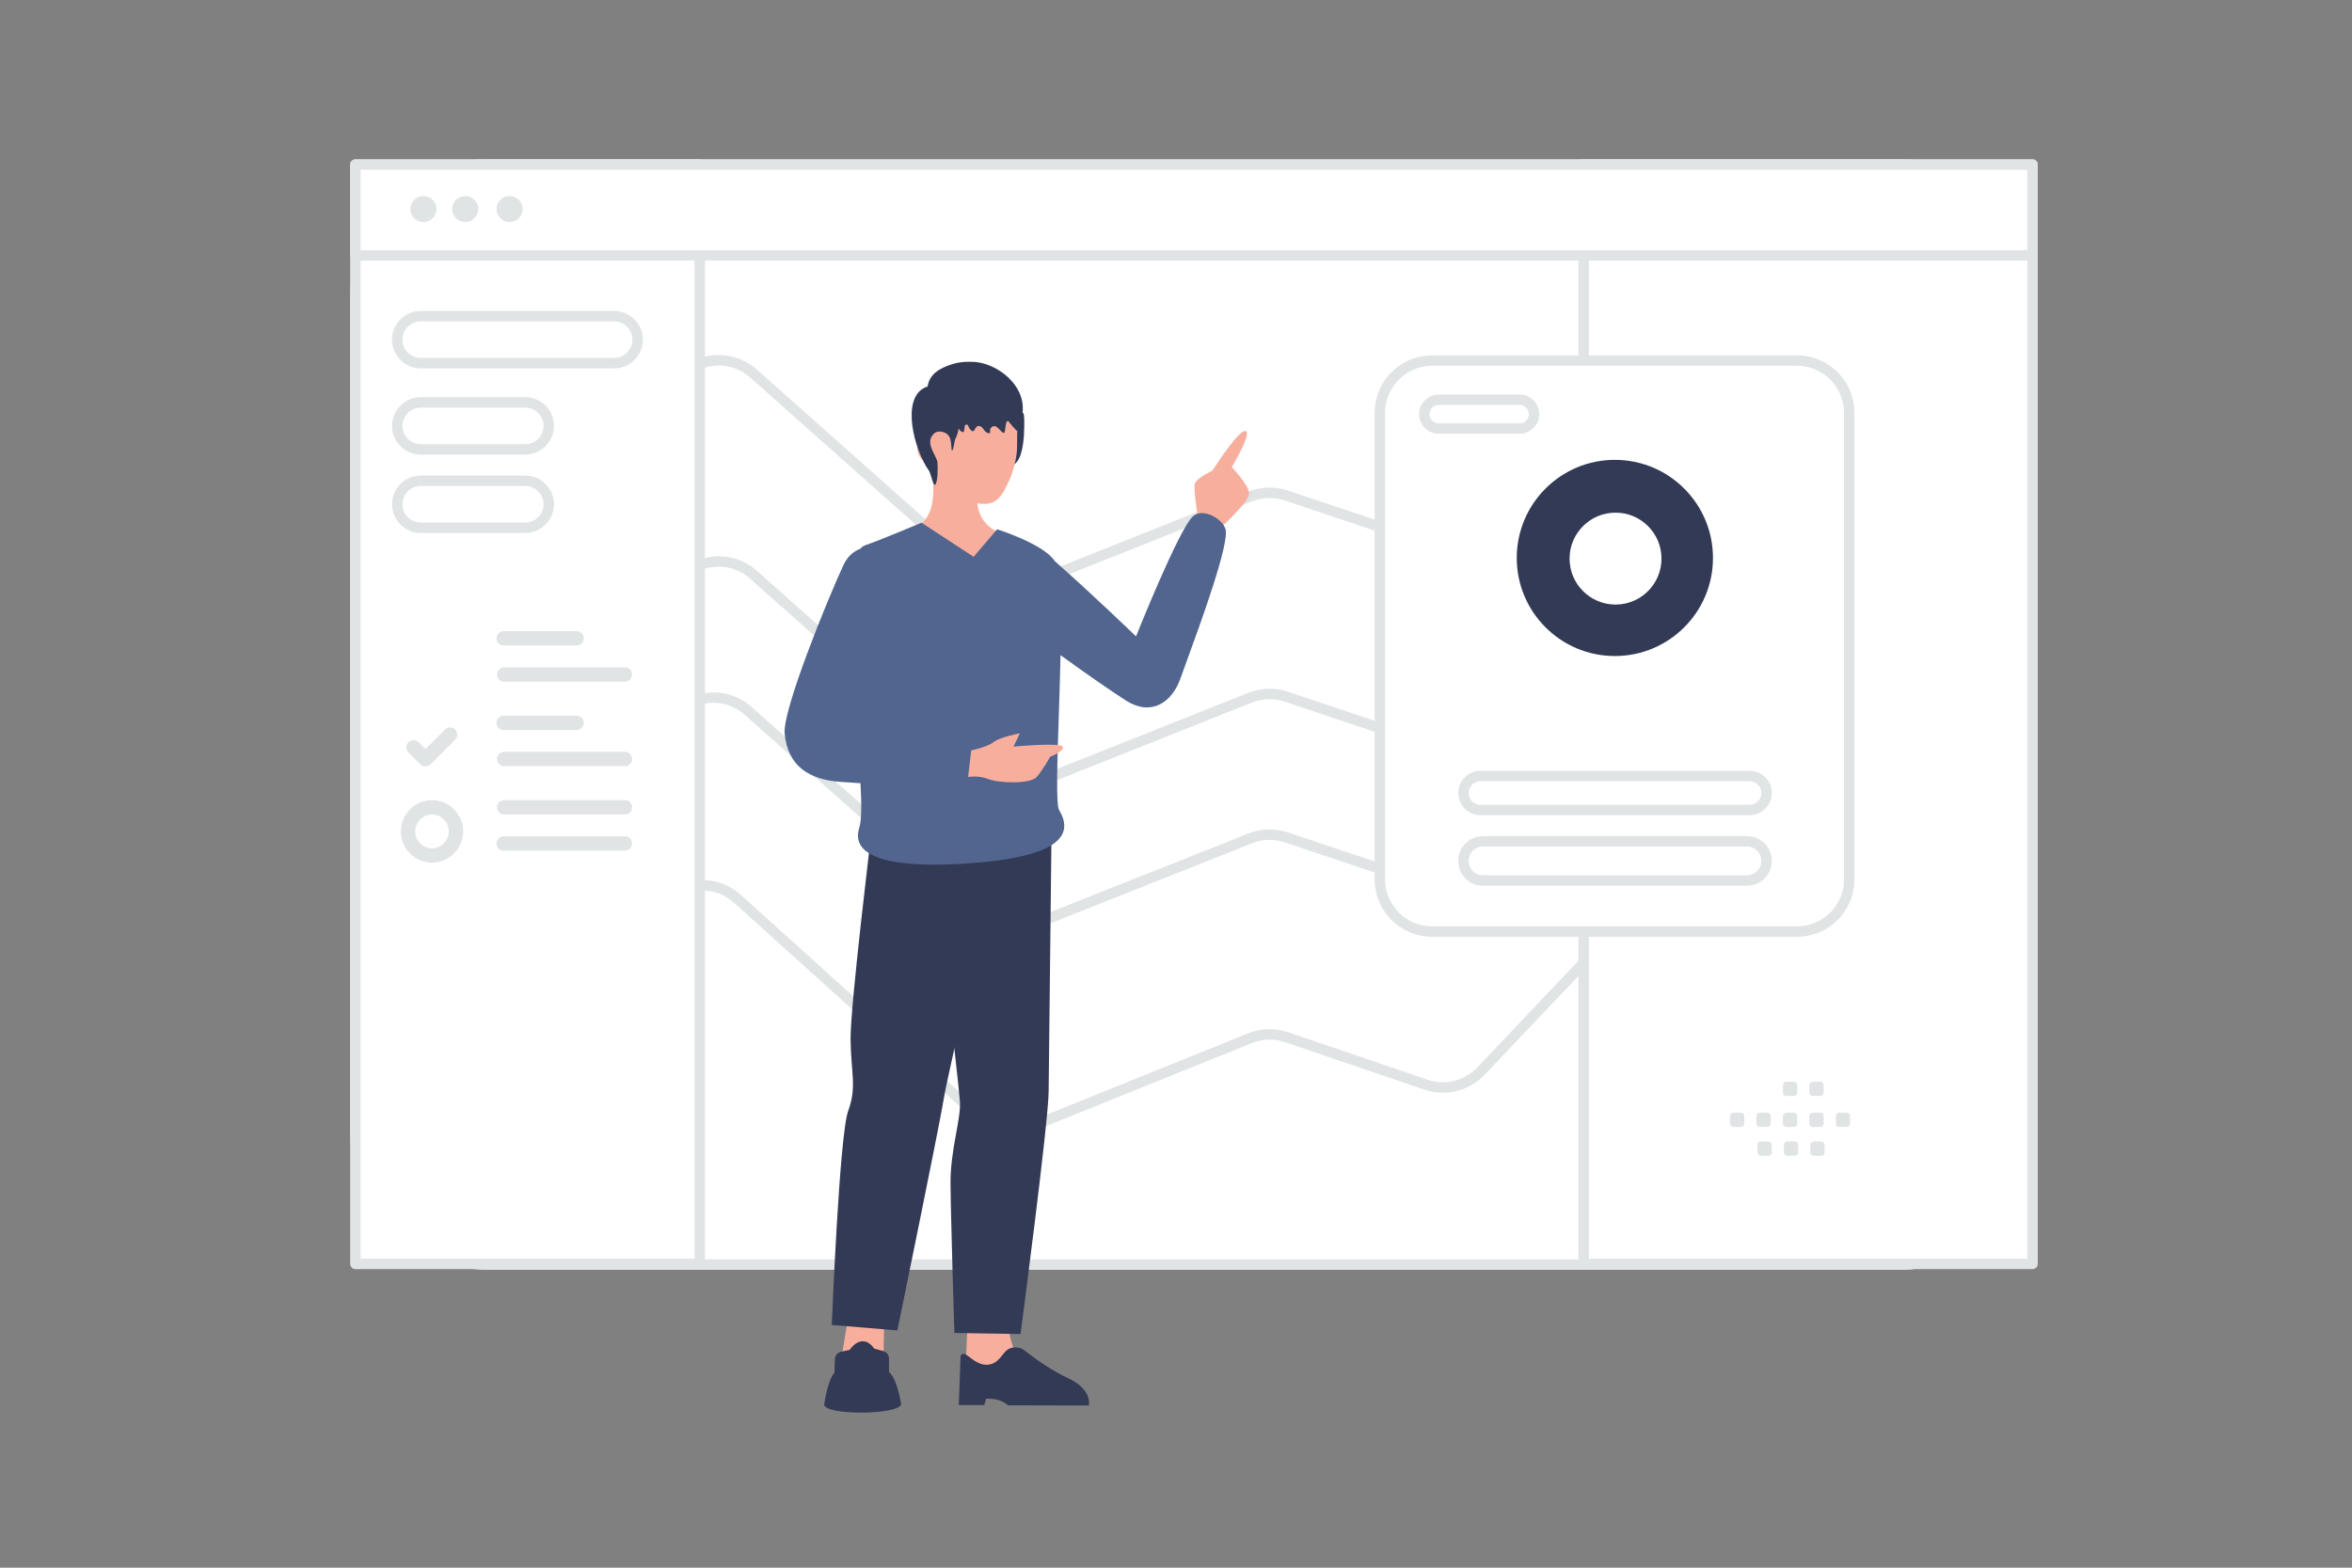 <?xml version="1.0" encoding="UTF-8" standalone="no"?>
<!DOCTYPE svg PUBLIC "-//W3C//DTD SVG 1.1//EN" "http://www.w3.org/Graphics/SVG/1.1/DTD/svg11.dtd">
<svg width="100%" height="100%" viewBox="0 0 900 600" version="1.1" xmlns="http://www.w3.org/2000/svg" xmlns:xlink="http://www.w3.org/1999/xlink" xml:space="preserve" xmlns:serif="http://www.serif.com/" style="fill-rule:evenodd;clip-rule:evenodd;stroke-linecap:round;stroke-linejoin:round;">
    <rect x="0" y="0" width="900" height="600" fill="#808080" stroke="none"/>
    <rect x="0" y="0" width="900" height="600" style="fill:none;fill-rule:nonzero;"/>
    <path d="M136,113C136,85.386 158.386,63 186,63L727.758,63C755.372,63 777.758,85.386 777.758,113L777.758,433.729C777.758,461.344 755.372,483.729 727.758,483.729L186,483.729C158.386,483.729 136,461.344 136,433.729L136,113Z" style="fill:white;stroke:rgb(225,228,229);stroke-width:4px;"/>
    <path d="M185.065,404C173.994,404 165.029,395.006 165.065,383.935L165.26,324.231C165.271,320.939 166.094,317.7 167.657,314.802L257.41,148.398C263.536,137.04 278.654,134.371 288.299,142.943L374.459,219.519C380.102,224.535 388.125,225.945 395.14,223.153L478.427,190.011C482.823,188.261 487.701,188.127 492.186,189.633L545.843,207.643C553.158,210.098 561.267,208.11 566.617,202.551L635.826,130.641C638.638,127.719 642.274,125.72 646.248,124.911L725.012,108.882C737.406,106.359 749,115.832 749,128.48L749,384C749,395.046 740.046,404 729,404L185.065,404Z" style="fill:white;stroke:rgb(225,228,229);stroke-width:4px;"/>
    <path d="M185.065,481C173.994,481 165.029,472.006 165.065,460.935L165.26,401.231C165.271,397.939 166.094,394.7 167.657,391.802L257.41,225.398C263.536,214.04 278.654,211.371 288.299,219.943L374.459,296.519C380.102,301.535 388.125,302.945 395.14,300.153L478.427,267.011C482.823,265.261 487.701,265.127 492.186,266.633L545.843,284.643C553.158,287.098 561.267,285.11 566.617,279.551L635.826,207.641C638.638,204.719 642.274,202.72 646.248,201.911L725.012,185.882C737.406,183.359 749,192.832 749,205.48L749,461C749,472.046 740.046,481 729,481L185.065,481Z" style="fill:white;stroke:rgb(225,228,229);stroke-width:4px;"/>
    <path d="M185.074,481C174,481 165.033,472 165.074,460.926L165.253,412.739C165.268,408.675 166.521,404.71 168.846,401.376L256.549,275.562C263.394,265.742 277.275,264.094 286.229,272.039L374.467,350.326C380.107,355.33 388.117,356.736 395.124,353.952L478.437,320.857C482.827,319.113 487.696,318.98 492.175,320.48L545.859,338.468C553.165,340.917 561.264,338.934 566.612,333.386L635.826,261.594C638.639,258.677 642.272,256.683 646.243,255.876L725.018,239.872C737.411,237.354 749,246.826 749,259.472L749,461C749,472.046 740.046,481 729,481L185.074,481Z" style="fill:white;stroke:rgb(225,228,229);stroke-width:4px;"/>
    <path d="M185,484C173.954,484 165,475.046 165,464L165,426.77C165,420.748 167.72,415.038 172.395,411.243L256.117,343.275C263.768,337.064 274.802,337.352 282.119,343.952L374.391,427.191C380.064,432.308 388.193,433.746 395.277,430.885L478.339,397.336C482.788,395.54 487.737,395.402 492.279,396.949L545.702,415.15C553.087,417.666 561.297,415.641 566.665,409.98L635.826,337.041C638.637,334.075 642.291,332.042 646.293,331.215L724.954,314.967C737.365,312.403 749,321.881 749,334.553L749,464C749,475.046 740.046,484 729,484L185,484Z" style="fill:white;stroke:rgb(225,228,229);stroke-width:4px;"/>
    <rect x="136" y="63" width="131.758" height="420.729" style="fill:white;stroke:rgb(225,228,229);stroke-width:4px;"/>
    <path d="M192.727,244.309L220.652,244.309M192.944,258.163L239.124,258.163M172.255,281.152L162.807,290.591L158.217,286.014M192.727,276.635L220.652,276.635M192.944,290.489L239.124,290.489M239.123,322.814L192.727,322.814M239.124,308.96L192.944,308.96" style="fill:none;fill-rule:nonzero;stroke:rgb(225,228,229);stroke-width:5.5px;"/>
    <path d="M165.236,327.432C170.303,327.432 174.472,323.263 174.472,318.196C174.472,313.129 170.303,308.96 165.236,308.96C160.221,309.034 156.135,313.18 156.135,318.196C156.135,323.212 160.221,327.358 165.236,327.432Z" style="fill:none;fill-rule:nonzero;stroke:rgb(225,228,229);stroke-width:5.5px;"/>
    <path d="M152,130C152,125.063 156.063,121 161,121L235,121C239.937,121 244,125.063 244,130C244,134.937 239.937,139 235,139L161,139C156.063,139 152,134.937 152,130ZM152,163C152,158.063 156.063,154 161,154L201,154C205.937,154 210,158.063 210,163C210,167.937 205.937,172 201,172L161,172C156.063,172 152,167.937 152,163ZM152,193C152,188.063 156.063,184 161,184L201,184C205.937,184 210,188.063 210,193C210,197.937 205.937,202 201,202L161,202C156.063,202 152,197.937 152,193ZM606,63L777.758,63L777.758,483.729L606,483.729L606,63Z" style="fill:white;stroke:rgb(225,228,229);stroke-width:4px;"/>
    <rect x="136" y="63" width="641.758" height="34.73" style="fill:white;stroke:rgb(225,228,229);stroke-width:4px;"/>
    <circle cx="162" cy="80" r="4.5" style="fill:rgb(225,228,229);stroke:rgb(225,228,229);stroke-width:1px;"/>
    <circle cx="178" cy="80" r="4.5" style="fill:rgb(225,228,229);stroke:rgb(225,228,229);stroke-width:1px;"/>
    <circle cx="195" cy="80" r="4.5" style="fill:rgb(225,228,229);stroke:rgb(225,228,229);stroke-width:1px;"/>
    <path d="M380.526,171.749C379.914,174.197 380.726,176.741 382.065,178.879C383.011,180.389 384.335,178.721 386.264,178.454C389.248,178.036 391.138,174.877 391.783,167.181C392.082,161.559 391.942,158.755 391.628,158.264C390.514,156.507 387.647,155.92 385.386,156.089" style="fill:rgb(51,58,86);fill-rule:nonzero;"/>
    <path d="M385.944,506.257C385.944,506.257 385.762,517.814 392.896,521.92C400.03,526.026 411.082,533.654 411.082,533.654L369.038,535.071L370.237,506.153L385.944,506.257Z" style="fill:rgb(248,174,157);"/>
    <path d="M367.571,518.993L366.887,537.743L376.653,537.743L377.322,535.327C377.322,535.327 380.999,535.177 383.123,536.22C385.369,537.324 385.671,537.859 385.671,537.859L416.646,537.924C416.646,537.924 418.174,531.864 408.732,527.481C403.808,525.194 399.582,522.408 396.48,520.175C393.634,518.125 391.734,516.542 391.109,516.237C389.793,515.596 387.14,515.233 385.271,516.741C383.402,518.247 381.923,522.21 377.688,522.334C372.237,522.494 369.106,515.822 367.571,518.993ZM355.498,317.629C355.498,317.629 366.973,414.998 367.33,421.766C367.687,428.535 363.644,440.216 363.723,452.877C363.801,465.538 365.199,510.16 365.199,510.16L390.513,510.573C390.513,510.573 401.151,429.937 401.266,417.845C401.38,405.754 402.356,318.793 402.356,318.793L355.498,317.629Z" style="fill:rgb(51,58,86);"/>
    <path d="M324.539,504.226L319.606,534.184L337.792,534.093L338.367,503.756L324.539,504.226Z" style="fill:rgb(248,174,157);"/>
    <path d="M321.839,517.345C320.5,517.636 319.523,518.809 319.478,520.178L319.306,525.399C316.709,528.286 315.495,536.678 315.387,537.463C315.381,537.505 315.379,537.547 315.381,537.589C315.667,541.684 342.526,541.615 344.74,537.733C344.81,537.597 344.831,537.441 344.798,537.291C344.553,535.786 343.074,527.393 340.187,525.129L340.168,519.964C340.163,518.616 339.25,517.428 337.948,517.078L334.494,516.149C331.835,512.261 328.212,512.399 325.108,516.635L321.839,517.345ZM333.467,318.546C333.467,318.546 325.363,384.978 325.473,397.699C325.583,410.422 327.967,416.009 324.574,425.135C321.181,434.261 318.287,507.105 318.287,507.105L343.379,509.195C343.379,509.195 359.409,431.248 361.152,420.441C362.895,409.634 384.439,317.629 384.439,317.629L333.467,318.546Z" style="fill:rgb(51,58,86);"/>
    <path d="M458.586,199.102C458.586,199.102 456.491,187.427 457.244,185.063C457.888,183.019 463.969,180.073 463.969,180.073C463.969,180.073 474.547,163.364 476.861,165.065C478.745,166.445 471.353,178.763 471.353,178.763C471.353,178.763 478.093,185.835 477.999,188.996C477.905,192.157 466.998,202.053 466.998,202.053L458.586,199.102ZM349.873,201.845C349.873,201.845 356.839,200.21 357.081,188.795C357.322,177.381 357.153,173.485 357.153,173.485L373.668,173.208C373.668,173.208 373.835,185.929 373.838,190.53C373.844,200.548 381.283,203.254 381.283,203.254C381.283,203.254 380.665,214.207 366.761,214.989C355.905,215.6 349.873,201.845 349.873,201.845Z" style="fill:rgb(248,174,157);"/>
    <path d="M355.636,167.715C348.791,167.45 349.907,177.471 357.018,177.457C357.018,177.457 364.66,192.823 376.658,192.863C382.437,192.882 384.324,187.734 386.057,184.12C387.789,180.507 389.061,175.101 389.166,171.791C389.28,168.262 389.294,156.668 389.294,156.668L355.369,156.653L355.636,167.715Z" style="fill:rgb(248,174,157);"/>
    <path d="M381.544,202.575C381.544,202.575 399.335,208.128 403.623,214.763C417.434,226.896 434.708,243.559 434.708,243.559C434.708,243.559 451.16,202.268 456.539,197.561C460.219,194.34 467.551,198.323 468.917,202.416C470.672,207.673 459.404,238.511 454.082,253.075L454.081,253.078C453.051,255.898 452.243,258.108 451.797,259.403C448.552,268.818 440.656,274.218 431.047,268.234C427.174,265.822 415.648,257.918 405.815,250.753C405.661,258.28 405.402,266.212 405.156,273.746C404.558,292.049 404.037,307.998 405.289,310.07C411.491,320.342 403.245,327.394 375.943,329.985C348.641,332.576 324.419,330.454 328.814,316.746C329.731,313.889 329.719,307.741 329.262,299.753C326.587,299.61 323.914,299.434 321.244,299.224C309.85,298.326 301.423,293.431 300.248,280.715C299.424,271.811 316.388,230.008 322.749,216.263C324.237,213.047 326.538,211.045 329.145,210.046C329.751,209.369 330.435,208.894 331.203,208.641C335.875,207.101 352.628,200.062 352.628,200.062L372.558,213.101L381.544,202.575ZM327.416,276.159C327.401,276.198 329.17,271.962 329.155,272.001L327.416,276.159Z" style="fill:rgb(82,101,143);"/>
    <path d="M371.637,287.191C371.637,287.191 377.716,285.969 380.204,284.016C382.691,282.063 390.225,280.683 390.225,280.683L387.815,285.758C387.815,285.758 406.28,284.025 406.717,285.847C407.155,287.668 401.814,289.648 401.814,289.648C401.814,289.648 399.18,294.568 396.631,297.419C394.218,300.118 382.233,299.797 378.031,298.113C374.401,296.658 370.453,297.385 370.453,297.385L371.637,287.191Z" style="fill:rgb(248,174,157);"/>
    <path d="M357.498,157.126C358.498,158.435 360.261,158.723 361.714,158.982C363.667,159.33 364.633,160.055 365.647,162C366.289,163.243 366.931,164.604 368.079,165.277C369.015,165.828 368.987,164.435 369.125,163.358C369.137,163.257 369.157,163.157 369.184,163.059C369.407,162.198 370.321,162.342 370.586,163.191C370.829,163.961 371.35,164.612 372.012,164.974C372.12,165.033 372.235,165.085 372.35,165.063C372.505,165.041 372.627,164.893 372.728,164.76C372.939,164.483 373.148,164.132 373.365,163.76C374.08,162.531 375.443,162.962 376.242,164.138C376.742,164.871 377.337,165.625 378.154,165.795C378.418,165.854 378.749,165.81 378.87,165.551C379.026,165.233 378.783,164.915 378.823,164.59C378.857,164.286 378.985,164.153 379.127,163.894C379.681,162.896 380.963,162.859 381.745,163.691C382.289,164.27 382.856,164.826 383.445,165.359C383.695,165.581 384.06,165.803 384.31,165.581C384.445,165.462 384.479,165.263 384.506,165.07C384.648,164.131 384.783,163.191 384.925,162.252C385.006,161.727 385.283,161.039 385.756,161.172C385.986,161.239 386.121,161.483 386.249,161.705C386.405,161.986 389.182,165.189 389.236,164.945C389.668,163.125 390.554,161.468 390.986,159.648C393.784,147.938 381.371,138.522 371.89,138.47C369.782,138.455 367.856,138.49 365.809,138.985C363.626,139.518 361.322,140.363 359.342,141.554C356.565,143.219 354.464,146.244 355.004,149.854" style="fill:rgb(51,58,86);fill-rule:nonzero;"/>
    <path d="M365.207,153.341C366.544,154.87 366.898,157.021 367.022,159.053C367.206,162.118 366.957,165.301 365.555,168.022C365.155,168.796 364.86,172.629 364.244,172.417C364.047,172.351 364.08,169.379 363.562,167.777C362.763,165.295 359.08,164.348 357.422,165.917C354.775,168.412 356.328,171.444 357.206,173.33C357.73,174.469 358.562,175.746 358.707,176.951C358.883,178.493 358.936,184.113 357.94,185.423C357.108,186.522 356.223,181.214 355.469,180.168C349.893,172.377 344.545,152.54 354.067,148.237C355.515,147.582 359.984,147.244 361.341,148.078" style="fill:rgb(51,58,86);fill-rule:nonzero;"/>
    <path d="M707.626,158C707.626,146.962 698.664,138 687.626,138L548,138C536.962,138 528,146.962 528,158L528,336.544C528,347.582 536.962,356.544 548,356.544L687.626,356.544C698.664,356.544 707.626,347.582 707.626,336.544L707.626,158Z" style="fill:white;stroke:rgb(225,228,229);stroke-width:4px;"/>
    <g>
        <path d="M676,303.5C676,299.913 673.087,297 669.5,297L566.5,297C562.913,297 560,299.913 560,303.5C560,307.087 562.913,310 566.5,310L669.5,310C673.087,310 676,307.087 676,303.5Z" style="fill:white;stroke:rgb(225,228,229);stroke-width:4px;"/>
        <path d="M676,329.5C676,325.361 672.639,322 668.5,322L567.5,322C563.361,322 560,325.361 560,329.5C560,333.639 563.361,337 567.5,337L668.5,337C672.639,337 676,333.639 676,329.5Z" style="fill:white;stroke:rgb(225,228,229);stroke-width:4px;"/>
        <path d="M587,158.5C587,155.464 584.536,153 581.5,153L550.5,153C547.464,153 545,155.464 545,158.5C545,161.536 547.464,164 550.5,164L581.5,164C584.536,164 587,161.536 587,158.5Z" style="fill:white;stroke:rgb(225,228,229);stroke-width:4px;"/>
        <path d="M617.933,176C638.666,176 655.474,192.808 655.474,213.542C655.474,234.275 638.666,251.083 617.933,251.083C597.199,251.083 580.391,234.275 580.391,213.542C580.391,192.808 597.199,176 617.933,176ZM618.187,196.208C608.473,196.208 600.599,204.082 600.599,213.796C600.599,223.51 608.473,231.385 618.187,231.385C627.901,231.385 635.775,223.51 635.775,213.796C635.775,204.082 627.901,196.208 618.187,196.208Z" style="fill:rgb(51,58,86);"/>
    </g>
    <path d="M663.273,425.851L666.191,425.851C666.897,425.851 667.465,426.425 667.465,427.124L667.465,430.042C667.465,430.748 666.891,431.316 666.191,431.316L663.273,431.316C662.575,431.313 662.002,430.74 662,430.042L662,427.124C662,427.123 662,427.122 662,427.121C662,426.424 662.573,425.851 663.27,425.851C663.271,425.851 663.272,425.851 663.273,425.851ZM673.39,425.851L676.308,425.851C677.008,425.851 677.582,426.425 677.582,427.124L677.582,430.042C677.582,430.748 677.008,431.316 676.308,431.316L673.39,431.316C672.692,431.313 672.119,430.74 672.117,430.042L672.117,427.124C672.117,426.425 672.691,425.851 673.39,425.851ZM683.513,425.851L686.431,425.851C687.13,425.851 687.704,426.425 687.704,427.124L687.704,430.042C687.704,430.748 687.13,431.316 686.431,431.316L683.513,431.316C682.813,431.316 682.239,430.742 682.239,430.042L682.239,427.124C682.239,427.123 682.239,427.122 682.239,427.121C682.239,426.424 682.812,425.851 683.509,425.851C683.51,425.851 683.512,425.851 683.513,425.851ZM693.63,425.851L696.547,425.851C697.247,425.851 697.821,426.425 697.821,427.124L697.821,430.042C697.821,430.748 697.247,431.316 696.547,431.316L693.63,431.316C692.93,431.316 692.353,430.742 692.35,430.042L692.35,427.124C692.358,426.426 692.932,425.855 693.63,425.851ZM703.746,425.851L706.664,425.851C707.37,425.851 707.944,426.425 707.944,427.124L707.944,430.042C707.944,430.748 707.37,431.316 706.664,431.316L703.746,431.316C703.048,431.313 702.475,430.74 702.473,430.042L702.473,427.124C702.473,426.425 703.047,425.851 703.746,425.851ZM673.761,436.882L676.679,436.882C677.378,436.882 677.952,437.456 677.952,438.156L677.952,441.08C677.952,441.779 677.378,442.353 676.679,442.353L673.761,442.353C673.063,442.352 672.488,441.778 672.487,441.08L672.487,438.162C672.487,438.159 672.487,438.157 672.487,438.154C672.487,437.456 673.061,436.882 673.759,436.882C673.76,436.882 673.76,436.882 673.761,436.882ZM683.878,436.882L686.796,436.882C687.495,436.882 688.069,437.456 688.069,438.156L688.069,441.08C688.069,441.779 687.495,442.353 686.796,442.353L683.878,442.353C683.178,442.353 682.604,441.779 682.604,441.08L682.604,438.162C682.604,438.159 682.604,438.157 682.604,438.154C682.604,437.456 683.178,436.882 683.876,436.882C683.877,436.882 683.877,436.882 683.878,436.882ZM693.995,436.882L696.912,436.882C697.618,436.882 698.192,437.456 698.192,438.156L698.192,441.08C698.188,441.78 697.612,442.353 696.912,442.353L693.995,442.353C693.295,442.353 692.721,441.779 692.721,441.08L692.721,438.162C692.721,437.456 693.295,436.882 693.995,436.882ZM683.513,414L686.431,414C687.13,414 687.704,414.574 687.704,415.274L687.704,418.191C687.704,418.897 687.13,419.465 686.431,419.465L683.513,419.465C682.813,419.465 682.239,418.891 682.239,418.191L682.239,415.274C682.239,415.273 682.239,415.271 682.239,415.27C682.239,414.573 682.812,414 683.509,414C683.51,414 683.512,414 683.513,414ZM693.63,414L696.547,414C697.247,414 697.821,414.574 697.821,415.274L697.821,418.191C697.821,418.897 697.247,419.465 696.547,419.465L693.63,419.465C692.93,419.465 692.353,418.891 692.35,418.191L692.35,415.274C692.356,414.574 692.93,414 693.63,414Z" style="fill:rgb(225,228,229);"/>
</svg>

